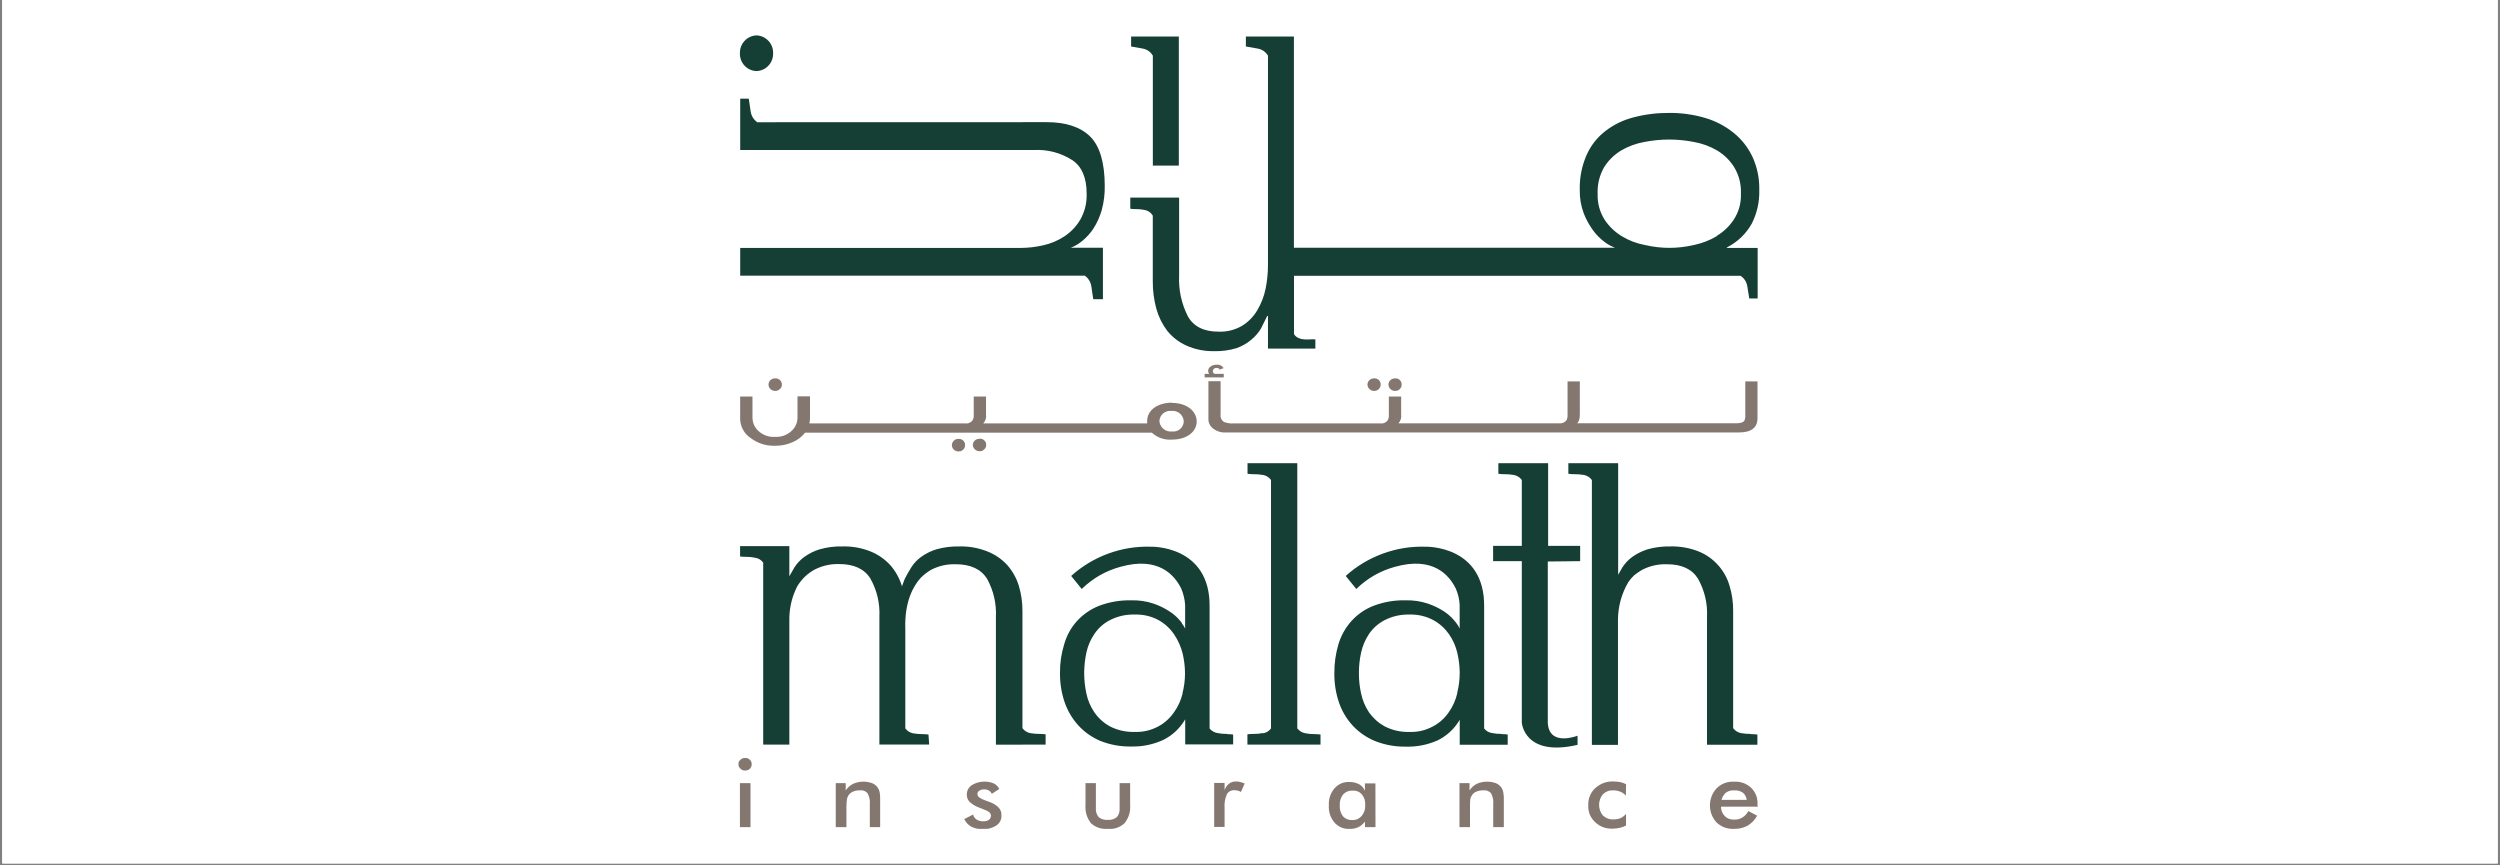 <svg xmlns="http://www.w3.org/2000/svg" xmlns:xlink="http://www.w3.org/1999/xlink" width="500" viewBox="0 0 375 129.75" height="173" preserveAspectRatio="xMidYMid meet"><rect x="0" y="0" width="375" height="129.75" fill="#808080" stroke="none"/><defs><clipPath id="1785d21536"><path d="M 0.359 0 L 374.637 0 L 374.637 129.5 L 0.359 129.5 Z M 0.359 0 " clip-rule="nonzero"></path></clipPath><clipPath id="0d970d2158"><path d="M 110.766 5.309 L 263.891 5.309 L 263.891 53 L 110.766 53 Z M 110.766 5.309 " clip-rule="nonzero"></path></clipPath><clipPath id="dc9b4c4ca1"><path d="M 110.766 54 L 263.891 54 L 263.891 124.328 L 110.766 124.328 Z M 110.766 54 " clip-rule="nonzero"></path></clipPath><clipPath id="43012f17d6"><path d="M 111 69 L 263.891 69 L 263.891 112 L 111 112 Z M 111 69 " clip-rule="nonzero"></path></clipPath></defs><g clip-path="url(#1785d21536)"><path fill="#ffffff" d="M 0.359 0 L 374.641 0 L 374.641 136.238 L 0.359 136.238 Z M 0.359 0 " fill-opacity="1" fill-rule="nonzero"></path><path fill="#ffffff" d="M 0.359 0 L 374.641 0 L 374.641 129.5 L 0.359 129.5 Z M 0.359 0 " fill-opacity="1" fill-rule="nonzero"></path><path fill="#ffffff" d="M 0.359 0 L 374.641 0 L 374.641 129.5 L 0.359 129.5 Z M 0.359 0 " fill-opacity="1" fill-rule="nonzero"></path></g><g clip-path="url(#0d970d2158)"><path fill="#153e35" d="M 259.137 37.062 C 260.68 36.25 261.887 35.086 262.754 33.566 C 263.562 31.969 263.941 30.273 263.891 28.48 C 263.926 26.734 263.582 25.07 262.852 23.484 C 262.168 22.059 261.211 20.852 259.973 19.867 C 258.699 18.859 257.285 18.129 255.727 17.676 C 253.992 17.176 252.223 16.926 250.418 16.938 C 248.598 16.922 246.805 17.141 245.043 17.602 C 243.484 17.996 242.07 18.684 240.797 19.664 C 239.559 20.629 238.621 21.828 237.984 23.262 C 237.262 24.926 236.922 26.664 236.965 28.48 C 236.941 29.699 237.141 30.883 237.57 32.027 C 237.934 32.953 238.414 33.816 239.004 34.613 C 239.477 35.25 240.031 35.805 240.664 36.277 C 241.062 36.586 241.492 36.84 241.957 37.035 L 242.25 37.16 L 194.086 37.16 L 194.086 5.484 L 186.879 5.484 L 186.879 6.973 L 188.629 7.281 C 189.309 7.402 189.832 7.758 190.195 8.348 L 190.195 39.824 C 190.191 40.996 190.074 42.156 189.84 43.305 C 189.609 44.445 189.195 45.516 188.605 46.516 C 188.031 47.496 187.262 48.285 186.297 48.879 C 185.191 49.512 184.004 49.801 182.73 49.746 C 180.59 49.746 179.039 48.988 178.176 47.441 C 177.207 45.508 176.77 43.461 176.867 41.297 L 176.867 29.645 L 169.543 29.645 L 169.543 31.309 C 169.816 31.355 170.094 31.371 170.371 31.359 C 170.848 31.363 171.316 31.414 171.781 31.508 C 172.277 31.629 172.656 31.906 172.918 32.344 L 172.918 42.172 C 172.906 43.582 173.086 44.973 173.457 46.332 C 173.801 47.551 174.352 48.66 175.117 49.664 C 175.902 50.609 176.852 51.336 177.969 51.844 C 179.309 52.43 180.707 52.707 182.168 52.676 C 183.297 52.699 184.402 52.547 185.484 52.219 C 186.305 51.93 187.047 51.508 187.707 50.945 C 188.285 50.473 188.762 49.918 189.145 49.281 L 190.082 47.391 L 190.195 47.391 L 190.195 52.293 L 197.305 52.293 L 197.305 50.91 C 197.031 50.887 196.754 50.887 196.477 50.91 C 196.199 50.926 195.922 50.926 195.648 50.91 C 195.359 50.898 195.082 50.832 194.816 50.719 C 194.512 50.598 194.27 50.395 194.098 50.113 L 194.098 41.371 L 261.086 41.371 C 261.648 41.754 261.988 42.281 262.098 42.953 L 262.387 44.77 L 263.648 44.77 L 263.648 37.188 L 258.961 37.188 Z M 257.562 35.398 C 256.473 36.047 255.309 36.5 254.07 36.754 C 251.629 37.32 249.191 37.32 246.754 36.754 C 245.516 36.527 244.359 36.09 243.285 35.438 C 242.23 34.801 241.363 33.969 240.68 32.941 C 239.945 31.754 239.602 30.461 239.645 29.062 C 239.594 27.641 239.918 26.312 240.621 25.074 C 241.273 24.043 242.121 23.211 243.16 22.578 C 244.242 21.945 245.402 21.52 246.637 21.297 C 249.125 20.809 251.613 20.809 254.102 21.297 C 255.34 21.52 256.5 21.945 257.586 22.578 C 258.629 23.211 259.473 24.043 260.125 25.074 C 260.859 26.305 261.195 27.633 261.137 29.062 C 261.184 30.441 260.84 31.715 260.105 32.883 C 259.434 33.918 258.57 34.75 257.512 35.379 M 176.824 5.484 L 176.824 24.836 L 172.926 24.836 L 172.926 8.348 C 172.574 7.762 172.062 7.406 171.391 7.281 L 169.668 6.973 L 169.668 5.484 Z M 157.016 18.324 C 159.883 18.324 162.047 19.039 163.512 20.465 C 164.973 21.898 165.711 24.434 165.711 27.871 C 165.734 29.113 165.582 30.336 165.254 31.535 C 164.977 32.492 164.574 33.395 164.043 34.238 C 163.586 34.945 163.031 35.566 162.383 36.105 C 161.855 36.551 161.27 36.906 160.625 37.16 L 165.438 37.16 L 165.438 44.875 L 163.984 44.875 L 163.711 43.012 C 163.613 42.32 163.285 41.762 162.723 41.348 L 111.031 41.348 L 111.031 37.188 L 153.152 37.188 C 154.273 37.18 155.379 37.051 156.469 36.797 C 157.621 36.547 158.688 36.094 159.672 35.445 C 160.652 34.793 161.441 33.961 162.043 32.949 C 162.73 31.727 163.047 30.414 162.996 29.012 C 162.996 26.664 162.277 24.984 160.848 24.02 C 159.074 22.898 157.137 22.395 155.043 22.504 L 111.031 22.504 L 111.031 14.805 L 112.316 14.805 L 112.59 16.668 C 112.688 17.363 113.02 17.918 113.586 18.336 Z M 115.965 7.996 C 115.977 8.34 115.922 8.668 115.801 8.988 C 115.68 9.309 115.5 9.594 115.27 9.844 C 115.035 10.094 114.766 10.289 114.453 10.43 C 114.145 10.57 113.816 10.648 113.477 10.66 C 113.137 10.648 112.809 10.574 112.5 10.434 C 112.188 10.293 111.914 10.098 111.684 9.848 C 111.449 9.598 111.273 9.312 111.152 8.992 C 111.031 8.672 110.977 8.34 110.988 7.996 C 110.977 7.652 111.031 7.32 111.148 6.996 C 111.27 6.676 111.445 6.387 111.68 6.137 C 111.91 5.883 112.184 5.688 112.496 5.543 C 112.809 5.398 113.133 5.32 113.477 5.309 C 113.82 5.32 114.145 5.398 114.457 5.543 C 114.77 5.688 115.043 5.883 115.273 6.137 C 115.508 6.387 115.684 6.676 115.805 6.996 C 115.926 7.32 115.977 7.652 115.965 7.996 " fill-opacity="1" fill-rule="nonzero"></path></g><g clip-path="url(#dc9b4c4ca1)"><path fill="#847770" d="M 110.766 114.641 C 110.754 114.367 110.852 114.141 111.062 113.969 C 111.262 113.777 111.496 113.684 111.77 113.691 C 112.047 113.676 112.285 113.77 112.48 113.969 C 112.672 114.152 112.766 114.375 112.754 114.641 C 112.758 114.902 112.668 115.125 112.48 115.309 C 112.281 115.5 112.047 115.594 111.77 115.582 C 111.492 115.59 111.258 115.496 111.062 115.297 C 110.867 115.125 110.766 114.906 110.766 114.641 M 110.988 117.473 L 112.574 117.473 L 112.574 124.07 L 110.988 124.07 Z M 125.363 124.07 L 125.363 117.473 L 126.855 117.473 L 126.855 118.57 C 127.137 118.137 127.508 117.805 127.969 117.57 C 128.918 117.164 129.883 117.137 130.855 117.488 C 131.195 117.641 131.473 117.871 131.684 118.18 C 131.809 118.379 131.898 118.598 131.949 118.828 C 132.012 119.242 132.039 119.656 132.023 120.074 L 132.023 124.07 L 130.473 124.07 L 130.473 120.684 C 130.531 120.074 130.418 119.504 130.125 118.969 C 129.805 118.633 129.414 118.496 128.957 118.555 C 128.613 118.539 128.285 118.602 127.969 118.734 C 127.684 118.848 127.453 119.031 127.281 119.285 C 127.156 119.469 127.074 119.672 127.039 119.895 C 126.988 120.281 126.965 120.672 126.965 121.066 L 126.965 124.07 Z M 144.633 122.863 L 145.961 122.184 C 146.039 122.504 146.219 122.754 146.492 122.938 C 146.809 123.121 147.152 123.207 147.52 123.199 C 147.82 123.211 148.098 123.137 148.348 122.973 C 148.547 122.805 148.641 122.59 148.641 122.332 C 148.641 121.973 148.301 121.664 147.578 121.418 L 147.023 121.199 C 146.441 121.008 145.922 120.711 145.461 120.309 C 145.168 120.004 145.02 119.637 145.023 119.211 C 145.016 118.609 145.258 118.137 145.746 117.789 C 146.242 117.48 146.785 117.301 147.371 117.254 C 147.957 117.203 148.52 117.289 149.062 117.512 C 149.43 117.699 149.703 117.977 149.891 118.344 L 148.766 119.078 C 148.676 118.863 148.531 118.695 148.332 118.578 C 148.109 118.453 147.871 118.398 147.617 118.41 C 147.352 118.395 147.109 118.461 146.891 118.609 C 146.691 118.738 146.598 118.918 146.617 119.152 C 146.617 119.492 147.039 119.809 147.852 120.086 L 148.441 120.301 C 148.953 120.473 149.406 120.75 149.793 121.133 C 150.086 121.449 150.227 121.824 150.215 122.258 C 150.246 122.91 149.996 123.434 149.469 123.82 C 148.832 124.227 148.137 124.406 147.387 124.371 C 146.805 124.387 146.254 124.27 145.727 124.02 C 145.258 123.758 144.902 123.387 144.656 122.906 M 164.383 117.473 L 164.383 121.191 C 164.336 121.711 164.477 122.172 164.805 122.574 C 165.203 122.887 165.656 123.023 166.16 122.98 C 166.668 123.02 167.121 122.883 167.527 122.574 C 167.848 122.168 167.988 121.707 167.941 121.191 L 167.941 117.473 L 169.52 117.473 L 169.52 120.734 C 169.594 121.754 169.32 122.668 168.688 123.473 C 167.965 124.133 167.117 124.422 166.141 124.328 C 165.195 124.398 164.367 124.121 163.652 123.496 C 163.027 122.684 162.75 121.762 162.824 120.734 L 162.824 117.473 Z M 183.688 118.504 C 183.824 118.121 184.051 117.797 184.367 117.539 C 184.676 117.316 185.023 117.211 185.402 117.223 C 185.625 117.219 185.844 117.246 186.059 117.305 C 186.277 117.363 186.496 117.438 186.703 117.527 L 186.133 118.801 C 186 118.711 185.855 118.645 185.703 118.602 C 185.523 118.555 185.344 118.531 185.16 118.535 C 184.934 118.516 184.715 118.562 184.512 118.668 C 184.305 118.777 184.148 118.934 184.035 119.137 C 183.75 119.773 183.633 120.445 183.688 121.141 L 183.688 124.039 L 182.125 124.039 L 182.125 117.438 L 183.688 117.438 Z M 206.324 124.07 L 204.746 124.07 L 204.746 123.238 C 204.477 123.59 204.148 123.867 203.758 124.07 C 203.348 124.262 202.918 124.348 202.465 124.336 C 202.027 124.363 201.605 124.293 201.199 124.125 C 200.797 123.953 200.449 123.703 200.16 123.371 C 199.539 122.613 199.266 121.746 199.328 120.766 C 199.285 119.828 199.562 118.996 200.16 118.27 C 200.758 117.594 201.508 117.266 202.406 117.297 C 202.922 117.289 203.41 117.402 203.867 117.637 C 204.273 117.863 204.566 118.195 204.738 118.629 L 204.738 117.512 L 206.312 117.512 Z M 204.781 120.742 C 204.816 120.152 204.652 119.625 204.289 119.16 C 203.914 118.746 203.445 118.559 202.887 118.594 C 202.328 118.57 201.855 118.762 201.469 119.168 C 201.102 119.645 200.934 120.184 200.965 120.785 C 200.918 121.398 201.082 121.953 201.445 122.449 C 201.836 122.848 202.309 123.035 202.863 123.008 C 203.422 123.02 203.883 122.812 204.25 122.391 C 204.637 121.926 204.812 121.391 204.781 120.785 M 218.922 124.07 L 218.922 117.473 L 220.426 117.473 L 220.426 118.57 C 220.703 118.137 221.07 117.805 221.527 117.57 C 222.027 117.348 222.547 117.242 223.094 117.254 C 223.551 117.246 223.988 117.324 224.414 117.488 C 224.754 117.641 225.031 117.871 225.242 118.18 C 225.367 118.379 225.449 118.594 225.492 118.828 C 225.566 119.242 225.598 119.656 225.574 120.074 L 225.574 124.07 L 223.984 124.07 L 223.984 120.684 C 224.047 120.078 223.934 119.508 223.652 118.969 C 223.32 118.637 222.922 118.496 222.457 118.555 C 222.117 118.543 221.797 118.602 221.484 118.734 C 221.195 118.84 220.965 119.023 220.797 119.285 C 220.668 119.469 220.582 119.672 220.539 119.895 C 220.504 120.285 220.492 120.676 220.5 121.066 L 220.5 124.07 Z M 243.883 119.336 C 243.648 119.078 243.371 118.887 243.051 118.754 C 242.707 118.617 242.348 118.551 241.973 118.555 C 241.375 118.527 240.863 118.727 240.43 119.145 C 240.246 119.367 240.105 119.617 240.008 119.891 C 239.91 120.16 239.863 120.445 239.863 120.734 C 239.863 121.023 239.91 121.305 240.008 121.578 C 240.105 121.852 240.246 122.102 240.43 122.324 C 240.902 122.754 241.453 122.949 242.09 122.906 C 242.449 122.91 242.797 122.84 243.129 122.699 C 243.43 122.547 243.691 122.344 243.906 122.082 L 243.906 123.828 C 243.613 123.988 243.305 124.102 242.977 124.172 C 242.629 124.254 242.273 124.297 241.918 124.297 C 240.891 124.34 240.004 124.016 239.254 123.312 C 238.535 122.617 238.195 121.77 238.242 120.766 C 238.219 120.281 238.301 119.816 238.488 119.367 C 238.672 118.918 238.945 118.531 239.305 118.203 C 240.098 117.5 241.023 117.172 242.082 117.223 C 242.422 117.223 242.754 117.258 243.086 117.328 C 243.379 117.391 243.652 117.492 243.914 117.637 Z M 263.664 121 L 258.148 121 C 258.152 121.551 258.344 122.023 258.723 122.422 C 259.109 122.793 259.566 122.965 260.098 122.938 C 260.555 122.961 260.977 122.855 261.367 122.621 C 261.75 122.383 262.043 122.059 262.246 121.656 L 263.574 122.355 C 263.23 122.98 262.758 123.477 262.148 123.848 C 261.516 124.188 260.84 124.348 260.125 124.328 C 259.105 124.383 258.223 124.059 257.477 123.363 C 257.16 123.016 256.914 122.621 256.742 122.184 C 256.574 121.742 256.488 121.285 256.488 120.812 C 256.488 120.34 256.574 119.883 256.742 119.445 C 256.914 119.004 257.16 118.609 257.477 118.262 C 258.199 117.547 259.07 117.211 260.082 117.254 C 261.074 117.195 261.941 117.5 262.68 118.172 C 263.371 118.875 263.684 119.723 263.625 120.707 Z M 262.008 119.977 C 261.949 119.547 261.758 119.188 261.434 118.902 C 261.043 118.645 260.609 118.527 260.141 118.555 C 259.684 118.523 259.266 118.637 258.887 118.895 C 258.559 119.188 258.34 119.547 258.234 119.977 Z M 175.832 60.398 C 173.617 60.398 172.074 61.547 172.074 63.137 C 172.062 63.246 172.062 63.355 172.074 63.461 L 172.074 63.512 L 147.484 63.512 C 147.844 63.121 147.98 62.664 147.902 62.141 L 147.902 59.484 L 146.059 59.484 L 146.059 62.223 C 146.09 62.539 146.02 62.832 145.852 63.105 C 145.543 63.438 145.164 63.574 144.715 63.512 L 121.406 63.512 C 121.469 63.273 121.5 63.027 121.5 62.781 L 121.5 59.449 L 119.625 59.449 L 119.625 62.598 C 119.625 63.375 119.348 64.039 118.793 64.586 C 118.078 65.262 117.23 65.578 116.246 65.535 C 115.266 65.578 114.414 65.266 113.699 64.586 C 113.148 64.039 112.871 63.375 112.871 62.598 L 112.871 59.484 L 111.023 59.484 L 111.023 62.812 C 111.027 63.395 111.172 63.941 111.449 64.453 C 111.727 64.965 112.105 65.379 112.59 65.699 C 113.684 66.516 114.91 66.902 116.273 66.867 C 117.188 66.875 118.062 66.695 118.902 66.324 C 119.641 66.008 120.258 65.531 120.762 64.902 L 172.777 64.902 C 173.641 65.672 174.645 66.016 175.797 65.941 C 177.996 65.941 179.504 64.785 179.504 63.223 C 179.504 61.656 177.996 60.434 175.797 60.434 M 175.797 64.719 C 175.566 64.746 175.344 64.727 175.121 64.66 C 174.898 64.598 174.699 64.488 174.523 64.344 C 174.344 64.195 174.203 64.02 174.094 63.816 C 173.988 63.609 173.926 63.395 173.906 63.164 C 173.918 62.941 173.973 62.727 174.07 62.527 C 174.168 62.328 174.305 62.156 174.473 62.012 C 174.641 61.867 174.832 61.762 175.047 61.699 C 175.258 61.633 175.477 61.613 175.699 61.641 C 175.93 61.609 176.152 61.629 176.375 61.695 C 176.598 61.762 176.801 61.867 176.977 62.02 C 177.152 62.168 177.293 62.348 177.395 62.559 C 177.5 62.766 177.555 62.988 177.562 63.223 C 177.555 63.441 177.504 63.652 177.406 63.848 C 177.309 64.047 177.176 64.219 177.008 64.359 C 176.84 64.504 176.652 64.605 176.441 64.668 C 176.23 64.73 176.016 64.746 175.797 64.719 M 183.562 56.078 L 182.219 56.078 C 182.008 56.008 181.91 55.859 181.926 55.637 C 181.941 55.5 182.004 55.387 182.113 55.297 C 182.223 55.211 182.344 55.176 182.484 55.188 C 182.738 55.188 182.898 55.266 182.949 55.445 L 183.543 55.215 C 183.297 54.844 182.953 54.672 182.508 54.699 C 181.793 54.699 181.215 55.098 181.215 55.648 C 181.238 55.797 181.285 55.941 181.355 56.078 L 180.699 56.078 L 180.699 56.613 L 183.562 56.613 Z M 261.793 57.211 L 261.793 62.273 C 261.816 62.562 261.77 62.84 261.648 63.105 C 261.484 63.363 261.094 63.488 260.48 63.488 L 236.566 63.488 C 236.855 63.262 236.973 62.812 236.973 62.113 L 236.973 57.211 L 235.133 57.211 L 235.133 62.207 C 235.156 62.52 235.094 62.812 234.941 63.086 C 234.641 63.418 234.27 63.551 233.828 63.496 L 209.773 63.496 C 210.113 63.098 210.246 62.641 210.172 62.121 L 210.172 59.484 L 208.328 59.484 L 208.328 62.223 C 208.355 62.539 208.285 62.832 208.121 63.105 C 207.824 63.438 207.453 63.57 207.012 63.512 L 185.055 63.512 C 184.562 63.543 184.082 63.477 183.621 63.305 C 183.426 63.184 183.281 63.023 183.184 62.816 C 183.09 62.613 183.055 62.398 183.09 62.172 L 183.09 57.18 L 181.262 57.18 L 181.262 62.738 C 181.234 63.344 181.445 63.84 181.902 64.234 C 182.504 64.711 183.188 64.922 183.949 64.867 L 260.855 64.867 C 262.695 64.867 263.625 64.152 263.625 62.723 L 263.625 57.211 Z M 116.281 58.637 C 116.555 58.645 116.793 58.547 116.984 58.352 C 117.191 58.176 117.285 57.953 117.277 57.688 C 117.281 57.414 117.188 57.188 116.984 57.004 C 116.785 56.824 116.551 56.738 116.281 56.754 C 116.008 56.754 115.766 56.84 115.559 57.02 C 115.469 57.105 115.398 57.207 115.352 57.324 C 115.301 57.441 115.277 57.559 115.277 57.688 C 115.277 57.812 115.301 57.934 115.352 58.047 C 115.398 58.164 115.469 58.266 115.559 58.352 C 115.762 58.543 116 58.637 116.281 58.637 M 143.785 65.836 C 143.512 65.82 143.273 65.91 143.074 66.102 C 142.98 66.188 142.91 66.289 142.859 66.406 C 142.809 66.523 142.781 66.645 142.781 66.77 C 142.781 66.898 142.809 67.02 142.859 67.137 C 142.91 67.254 142.98 67.355 143.074 67.441 C 143.273 67.629 143.512 67.723 143.785 67.715 C 144.055 67.719 144.289 67.629 144.484 67.441 C 144.668 67.254 144.762 67.031 144.758 66.766 C 144.77 66.496 144.676 66.27 144.484 66.086 C 144.285 65.906 144.055 65.82 143.785 65.836 M 146.93 65.836 C 146.668 65.816 146.434 65.895 146.234 66.066 C 146.137 66.152 146.062 66.25 146.008 66.367 C 145.953 66.484 145.926 66.609 145.926 66.738 C 145.926 66.867 145.953 66.988 146.008 67.105 C 146.062 67.223 146.137 67.324 146.234 67.406 C 146.434 67.594 146.668 67.688 146.938 67.684 C 147.211 67.695 147.438 67.605 147.629 67.406 C 147.836 67.23 147.938 67.008 147.926 66.734 C 147.941 66.457 147.84 66.227 147.629 66.051 C 147.434 65.867 147.203 65.781 146.938 65.801 M 206.113 58.637 C 206.395 58.645 206.633 58.551 206.828 58.352 C 207.012 58.164 207.102 57.941 207.102 57.676 C 207.102 57.414 207.012 57.191 206.828 57.004 C 206.625 56.82 206.387 56.738 206.113 56.754 C 205.848 56.75 205.613 56.836 205.418 57.02 C 205.223 57.199 205.121 57.422 205.121 57.688 C 205.125 57.953 205.223 58.172 205.418 58.352 C 205.609 58.547 205.844 58.641 206.113 58.637 " fill-opacity="1" fill-rule="nonzero"></path></g><path fill="#847770" d="M 209.277 58.637 C 209.547 58.641 209.781 58.547 209.973 58.352 C 210.16 58.168 210.25 57.949 210.246 57.688 C 210.254 57.418 210.16 57.191 209.973 57.004 C 209.773 56.824 209.543 56.742 209.277 56.754 C 209.004 56.746 208.766 56.836 208.562 57.02 C 208.367 57.199 208.27 57.422 208.273 57.688 C 208.273 57.949 208.367 58.172 208.562 58.352 C 208.758 58.547 208.996 58.645 209.277 58.637 " fill-opacity="1" fill-rule="nonzero"></path><path fill="#153e35" d="M 189.449 109.957 C 188.973 110.047 188.492 110.094 188.008 110.09 C 187.707 110.082 187.41 110.102 187.113 110.148 L 187.113 111.688 L 198.078 111.688 L 198.078 110.18 C 197.801 110.137 197.527 110.117 197.246 110.121 C 196.758 110.125 196.27 110.082 195.789 109.988 C 195.301 109.895 194.902 109.648 194.594 109.258 L 194.594 69.48 L 187.129 69.48 L 187.129 71.062 C 187.426 71.109 187.723 71.133 188.023 71.129 C 188.508 71.125 188.988 71.164 189.469 71.246 C 189.965 71.34 190.359 71.59 190.652 72 L 190.652 109.266 C 190.352 109.664 189.957 109.906 189.469 109.996 M 237.023 84.172 L 237.023 81.883 L 232.219 81.883 L 232.219 69.48 L 224.754 69.48 L 224.754 71.062 C 225.043 71.113 225.332 71.137 225.625 71.129 C 226.113 71.125 226.602 71.164 227.086 71.246 C 227.578 71.344 227.973 71.594 228.27 72 L 228.27 81.883 L 223.965 81.883 L 223.965 84.172 L 228.27 84.172 L 228.27 108.398 C 228.27 108.398 228.621 113.586 236.633 111.727 L 236.633 110.355 C 236.633 110.355 232.312 112.086 232.168 108.367 L 232.168 84.227 Z M 237.023 84.172 " fill-opacity="1" fill-rule="nonzero"></path><g clip-path="url(#43012f17d6)"><path fill="#153e35" d="M 156.844 111.688 L 156.844 110.148 C 156.566 110.109 156.293 110.09 156.012 110.09 C 155.523 110.09 155.035 110.055 154.555 109.973 C 154.059 109.879 153.664 109.629 153.367 109.223 L 153.367 91.746 C 153.383 90.422 153.199 89.125 152.82 87.855 C 152.465 86.703 151.887 85.672 151.094 84.762 C 150.254 83.852 149.258 83.168 148.109 82.715 C 146.758 82.18 145.355 81.93 143.902 81.965 C 142.734 81.938 141.586 82.082 140.461 82.398 C 139.633 82.652 138.867 83.031 138.164 83.539 C 137.574 83.965 137.082 84.484 136.695 85.102 C 136.332 85.672 136 86.254 135.699 86.859 L 135.277 88 L 135.277 87.875 C 134.914 86.723 134.34 85.688 133.551 84.777 C 132.715 83.867 131.723 83.18 130.582 82.715 C 129.23 82.18 127.828 81.93 126.375 81.965 C 125.211 81.934 124.07 82.078 122.949 82.398 C 122.121 82.652 121.352 83.031 120.645 83.539 C 120.055 83.965 119.562 84.488 119.168 85.102 L 118.402 86.441 L 118.402 81.922 L 111.012 81.922 L 111.012 83.473 C 111.289 83.508 111.566 83.523 111.844 83.52 C 112.336 83.516 112.82 83.562 113.301 83.664 C 113.793 83.75 114.184 83.992 114.48 84.395 L 114.48 111.695 L 118.402 111.695 L 118.402 92.645 C 118.441 90.992 118.836 89.43 119.582 87.957 C 119.648 87.863 119.707 87.766 119.766 87.664 C 120.391 86.73 121.195 85.992 122.18 85.445 C 123.34 84.852 124.574 84.574 125.879 84.609 C 128.09 84.609 129.648 85.332 130.555 86.773 C 131.555 88.566 132.004 90.484 131.91 92.535 L 131.91 111.68 L 139.375 111.68 L 139.273 110.18 C 139 110.141 138.723 110.121 138.445 110.121 C 137.957 110.125 137.473 110.086 136.992 110.004 C 136.496 109.91 136.098 109.66 135.797 109.258 L 135.797 94.367 C 135.648 90.203 137.043 87.855 138.105 86.676 C 138.574 86.207 139.094 85.805 139.664 85.469 C 140.824 84.875 142.055 84.598 143.355 84.637 C 145.566 84.637 147.133 85.359 148.051 86.801 C 149.035 88.594 149.48 90.516 149.387 92.559 L 149.387 111.703 Z M 262.629 110.09 C 262.145 110.094 261.664 110.055 261.184 109.973 C 260.684 109.883 260.281 109.633 259.973 109.223 L 259.973 91.746 C 259.996 90.418 259.816 89.117 259.426 87.848 C 259.086 86.684 258.508 85.648 257.695 84.75 C 256.883 83.848 255.914 83.168 254.789 82.715 C 253.434 82.18 252.023 81.93 250.566 81.965 C 249.402 81.938 248.258 82.082 247.133 82.398 C 246.309 82.66 245.543 83.039 244.836 83.539 C 244.25 83.969 243.758 84.492 243.359 85.102 L 242.723 86.219 L 242.723 69.48 L 235.254 69.48 L 235.254 71.062 C 235.551 71.113 235.844 71.133 236.145 71.129 C 236.633 71.125 237.121 71.164 237.602 71.246 C 238.09 71.348 238.484 71.602 238.781 72 L 238.781 111.727 L 242.695 111.727 L 242.695 92.883 C 242.73 90.91 243.238 89.066 244.223 87.359 C 244.48 86.973 244.777 86.621 245.109 86.301 C 245.5 85.996 245.906 85.719 246.328 85.469 C 247.492 84.875 248.723 84.598 250.027 84.637 C 252.262 84.637 253.793 85.359 254.699 86.801 C 255.699 88.594 256.148 90.516 256.051 92.566 L 256.051 111.711 L 263.609 111.711 L 263.609 110.18 C 263.273 110.141 262.941 110.121 262.605 110.121 M 184.066 110.09 C 183.578 110.094 183.094 110.051 182.617 109.957 C 182.137 109.875 181.746 109.648 181.438 109.273 L 181.438 91.035 C 181.57 81.773 172.68 82.008 172.68 82.008 C 170.469 81.934 168.328 82.277 166.254 83.035 C 164.18 83.793 162.32 84.914 160.676 86.391 L 162.258 88.348 C 163.91 86.738 165.848 85.629 168.066 85.02 C 173.781 83.414 176.195 86.277 177.191 88.297 C 177.52 89.082 177.715 89.898 177.77 90.746 L 177.77 91.867 C 177.762 91.934 177.762 91.996 177.77 92.059 L 177.77 94.281 C 177.703 94.156 177.648 94.043 177.582 93.934 C 177.516 93.824 177.391 93.648 177.266 93.484 L 177.266 93.426 C 177.176 93.301 177.078 93.18 176.977 93.066 C 176.523 92.531 176.004 92.078 175.414 91.703 C 174.664 91.211 173.867 90.824 173.02 90.539 C 171.941 90.18 170.836 90.02 169.699 90.047 C 168.027 90.012 166.406 90.289 164.84 90.879 C 163.559 91.395 162.453 92.164 161.52 93.184 C 160.629 94.191 160 95.344 159.629 96.637 C 159.188 98.062 158.977 99.516 159 101.008 C 158.988 102.492 159.219 103.934 159.695 105.336 C 160.148 106.637 160.832 107.797 161.754 108.816 C 162.691 109.832 163.797 110.609 165.07 111.145 C 166.559 111.73 168.102 112.008 169.699 111.977 C 171.352 112.012 172.93 111.688 174.438 111.012 C 175.797 110.344 176.875 109.367 177.672 108.074 L 177.781 107.898 L 177.781 111.66 L 184.973 111.66 L 184.973 110.18 C 184.68 110.137 184.387 110.117 184.094 110.121 M 177.391 104.02 C 177.141 105.047 176.707 105.992 176.094 106.852 C 175.48 107.738 174.703 108.441 173.758 108.957 C 172.641 109.555 171.453 109.832 170.191 109.789 C 168.887 109.824 167.652 109.547 166.488 108.957 C 165.555 108.441 164.777 107.746 164.168 106.867 C 163.578 106 163.172 105.055 162.957 104.027 C 162.742 103.023 162.633 102.004 162.625 100.973 C 162.633 99.938 162.742 98.91 162.957 97.895 C 163.176 96.879 163.578 95.941 164.168 95.082 C 164.766 94.195 165.539 93.508 166.488 93.02 C 167.652 92.426 168.887 92.148 170.191 92.184 C 171.465 92.141 172.664 92.418 173.789 93.02 C 174.746 93.559 175.531 94.285 176.145 95.199 C 176.727 96.074 177.145 97.02 177.398 98.035 C 177.629 99.02 177.746 100.016 177.754 101.023 C 177.75 102.039 177.621 103.039 177.363 104.02 M 225.25 110.09 C 224.766 110.098 224.285 110.051 223.809 109.957 C 223.324 109.883 222.93 109.656 222.621 109.273 L 222.621 91.035 C 222.746 81.773 213.871 82.008 213.871 82.008 C 211.664 81.934 209.52 82.273 207.441 83.035 C 205.367 83.793 203.504 84.91 201.859 86.391 L 203.445 88.348 C 205.094 86.738 207.031 85.629 209.25 85.02 C 214.984 83.414 217.387 86.277 218.375 88.297 C 218.715 89.078 218.906 89.895 218.949 90.746 L 218.949 91.867 C 218.957 91.934 218.957 91.996 218.949 92.059 L 218.949 94.281 C 218.895 94.164 218.832 94.047 218.766 93.934 C 218.676 93.777 218.578 93.625 218.465 93.484 C 218.465 93.484 218.465 93.434 218.426 93.426 C 218.336 93.301 218.238 93.18 218.133 93.066 C 217.688 92.539 217.172 92.082 216.59 91.703 C 215.836 91.215 215.031 90.828 214.18 90.539 C 213.102 90.184 211.992 90.02 210.859 90.047 C 209.188 90.008 207.57 90.285 206.008 90.879 C 204.723 91.387 203.617 92.156 202.688 93.184 C 201.797 94.195 201.156 95.344 200.766 96.637 C 200.344 98.07 200.137 99.531 200.152 101.023 C 200.141 102.504 200.367 103.949 200.84 105.352 C 201.285 106.656 201.969 107.816 202.898 108.832 C 203.852 109.855 204.973 110.629 206.266 111.16 C 207.754 111.746 209.297 112.023 210.895 111.996 C 212.543 112.039 214.121 111.727 215.629 111.062 C 216.988 110.395 218.066 109.414 218.863 108.125 L 218.957 107.949 L 218.957 111.711 L 226.156 111.711 L 226.156 110.18 C 225.867 110.137 225.578 110.117 225.285 110.121 M 218.582 104.02 C 218.34 105.047 217.914 105.992 217.305 106.852 C 216.691 107.746 215.906 108.449 214.949 108.957 C 213.84 109.559 212.656 109.836 211.398 109.789 C 210.098 109.824 208.863 109.547 207.699 108.957 C 206.762 108.438 205.984 107.738 205.359 106.867 C 204.781 105.996 204.383 105.051 204.164 104.027 C 203.941 103.023 203.832 102.004 203.836 100.973 C 203.832 99.938 203.941 98.91 204.164 97.895 C 204.387 96.883 204.785 95.945 205.359 95.082 C 205.969 94.199 206.75 93.512 207.699 93.02 C 208.863 92.43 210.098 92.152 211.398 92.184 C 212.676 92.145 213.879 92.422 215.008 93.02 C 215.949 93.539 216.727 94.242 217.348 95.125 C 217.949 95.988 218.371 96.934 218.605 97.961 C 218.832 98.938 218.949 99.93 218.957 100.934 C 218.953 101.945 218.828 102.945 218.582 103.93 " fill-opacity="1" fill-rule="nonzero"></path></g></svg>